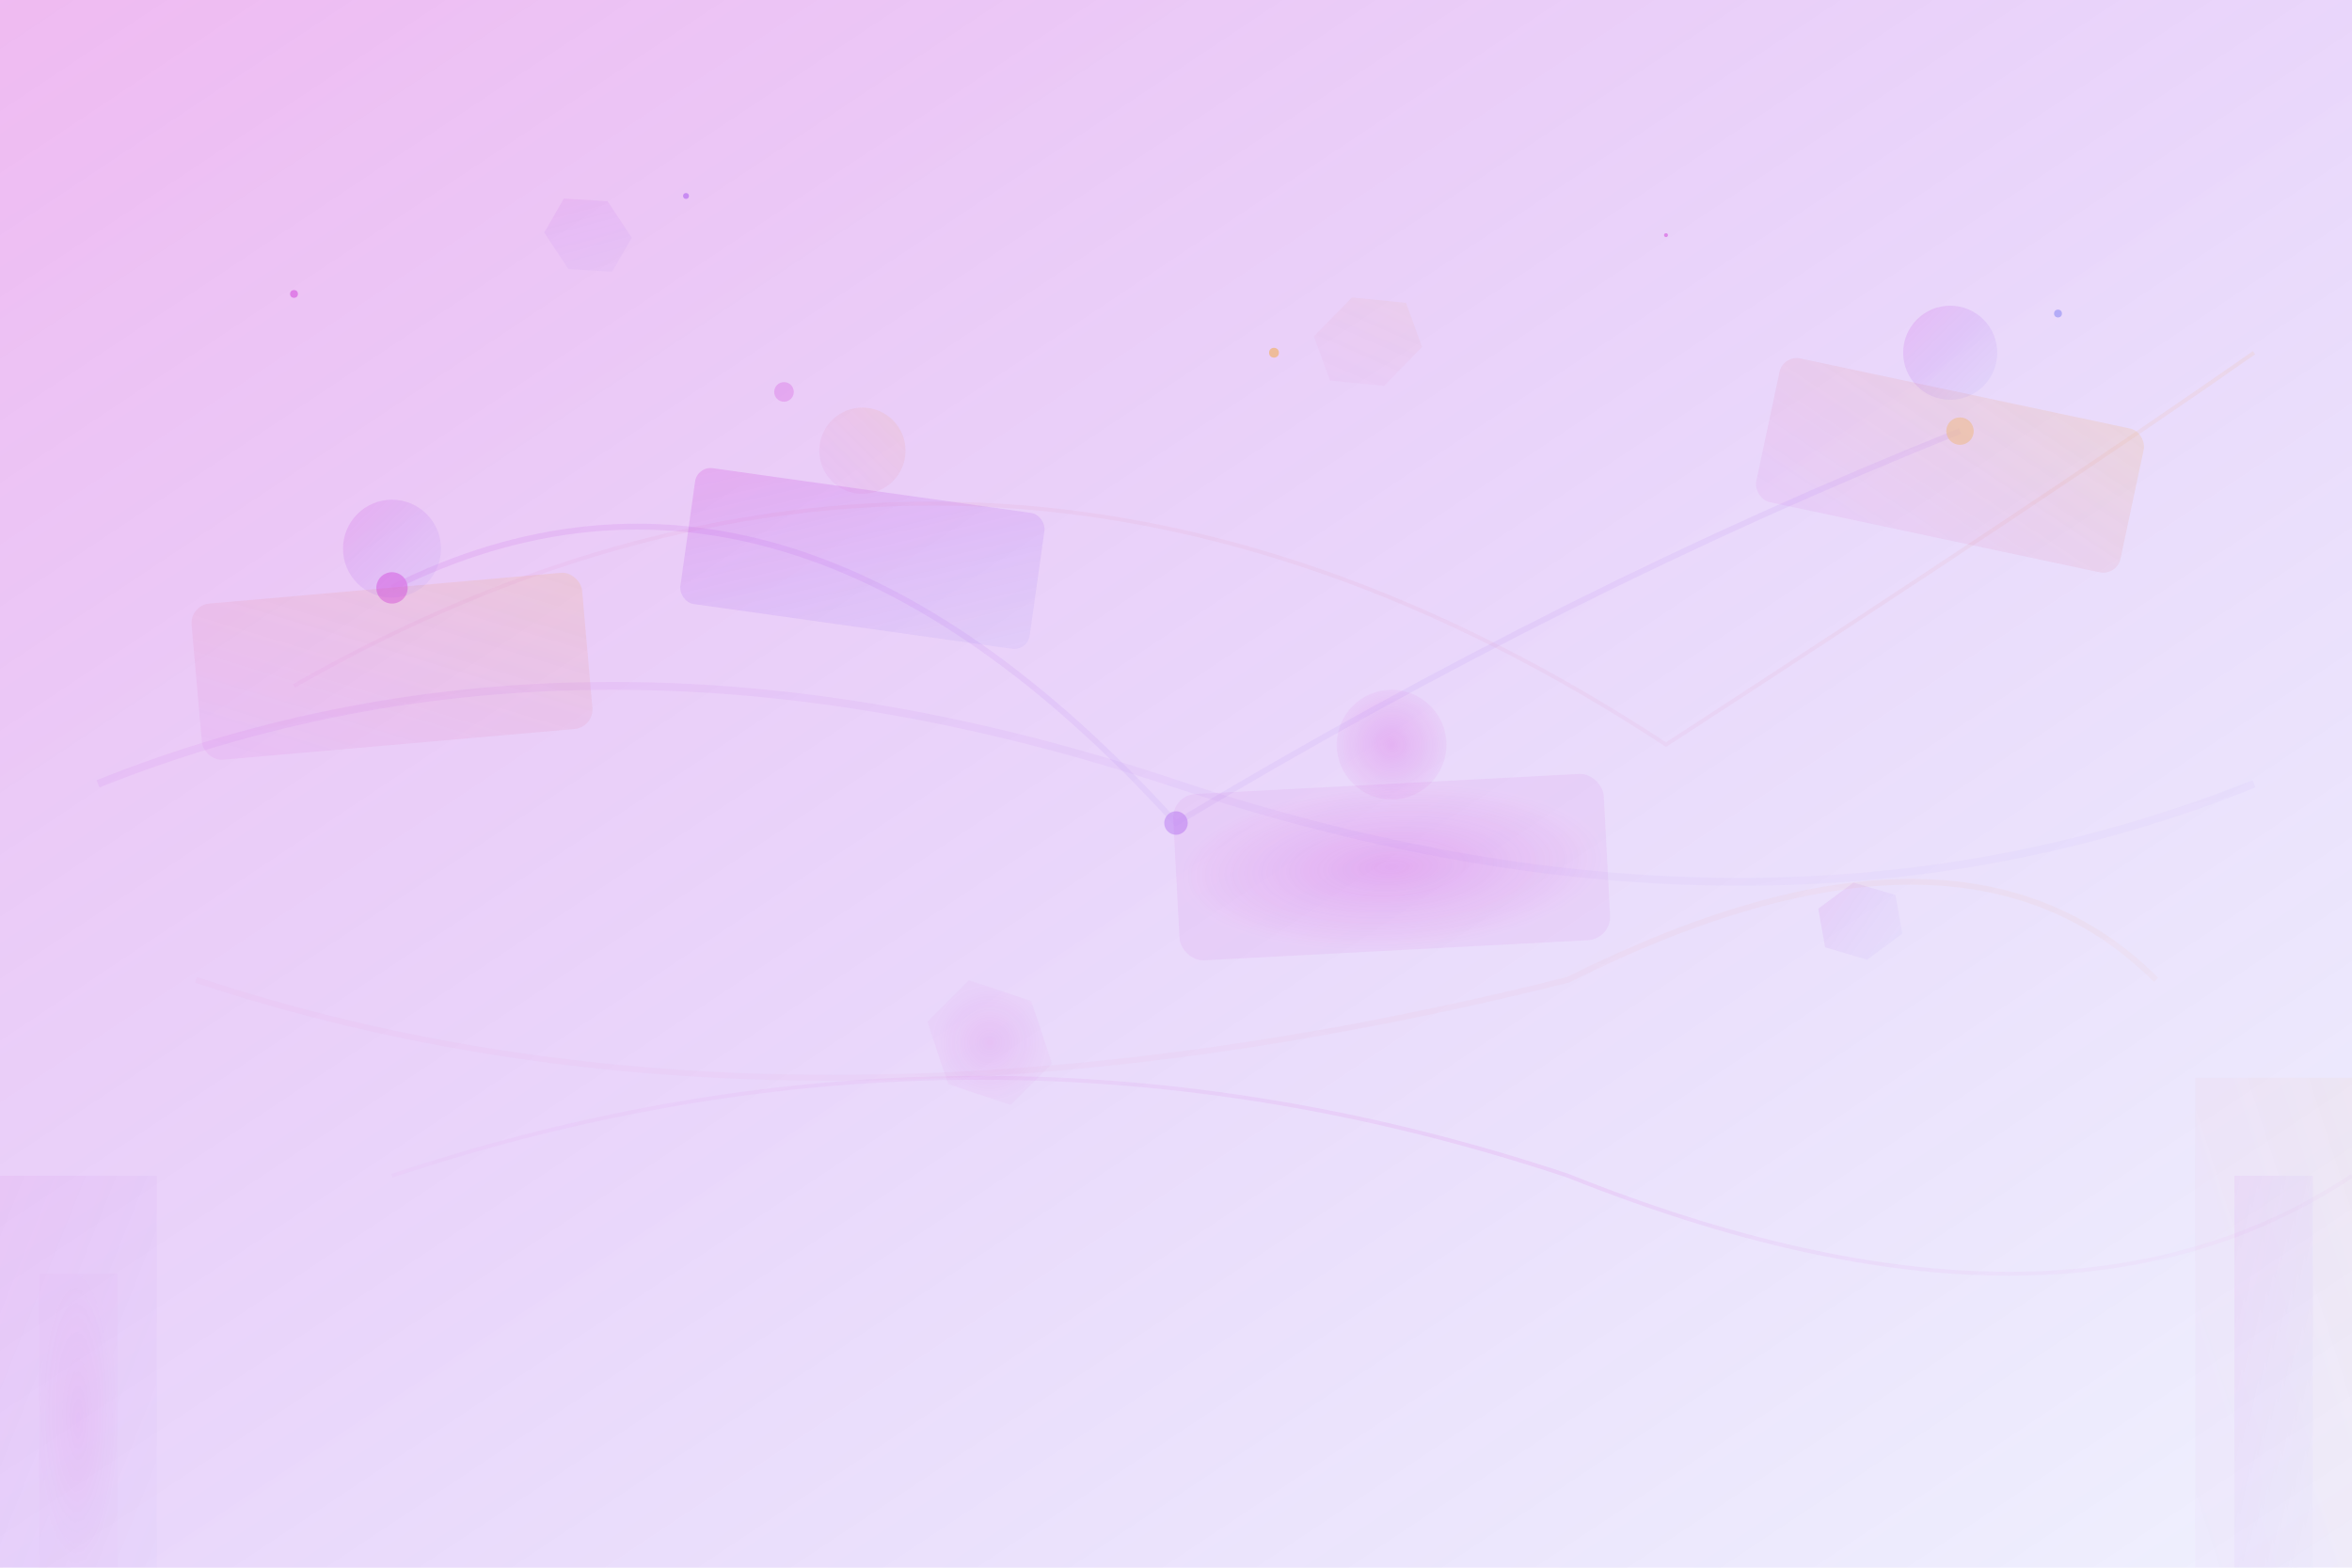 <svg width="1200" height="800" viewBox="0 0 1200 800" fill="none" xmlns="http://www.w3.org/2000/svg">
  <defs>
    <linearGradient id="heroGrad1" x1="0%" y1="0%" x2="100%" y2="100%">
      <stop offset="0%" style="stop-color:#cb19d1;stop-opacity:0.3" />
      <stop offset="50%" style="stop-color:#9333ea;stop-opacity:0.2" />
      <stop offset="100%" style="stop-color:#6366f1;stop-opacity:0.1" />
    </linearGradient>
    <linearGradient id="heroGrad2" x1="100%" y1="0%" x2="0%" y2="100%">
      <stop offset="0%" style="stop-color:#f59e0b;stop-opacity:0.2" />
      <stop offset="100%" style="stop-color:#cb19d1;stop-opacity:0.1" />
    </linearGradient>
    <radialGradient id="heroRadial" cx="50%" cy="50%" r="50%">
      <stop offset="0%" style="stop-color:#cb19d1;stop-opacity:0.4" />
      <stop offset="100%" style="stop-color:#cb19d1;stop-opacity:0.1" />
    </radialGradient>
  </defs>
  
  <!-- Background elements -->
  <rect width="1200" height="800" fill="url(#heroGrad1)"/>
  
  <!-- Abstract geometric office elements -->
  <!-- Desks and workspace representation -->
  <g opacity="0.6">
    <!-- Modern office desk shapes -->
    <rect x="100" y="300" width="200" height="80" rx="10" fill="url(#heroGrad2)" transform="rotate(-5 200 340)"/>
    <rect x="350" y="250" width="180" height="70" rx="8" fill="url(#heroGrad1)" transform="rotate(8 440 285)"/>
    <rect x="600" y="400" width="220" height="85" rx="12" fill="url(#heroRadial)" transform="rotate(-3 710 442)"/>
    <rect x="900" y="200" width="190" height="75" rx="9" fill="url(#heroGrad2)" transform="rotate(12 995 237)"/>
  </g>
  
  <!-- Abstract chair representations -->
  <g opacity="0.5">
    <circle cx="200" cy="280" r="25" fill="url(#heroGrad1)"/>
    <circle cx="440" cy="230" r="22" fill="url(#heroGrad2)"/>
    <circle cx="710" cy="380" r="28" fill="url(#heroRadial)"/>
    <circle cx="995" cy="180" r="24" fill="url(#heroGrad1)"/>
  </g>
  
  <!-- Technology and connectivity elements -->
  <g opacity="0.4">
    <!-- Network connections -->
    <path d="M200 300 Q400 200 600 420 Q800 300 1000 220" stroke="url(#heroGrad1)" stroke-width="3" fill="none"/>
    <path d="M150 350 Q500 150 850 380 Q1050 250 1150 180" stroke="url(#heroGrad2)" stroke-width="2" fill="none"/>
    
    <!-- Digital nodes -->
    <circle cx="200" cy="300" r="8" fill="#cb19d1" opacity="0.8"/>
    <circle cx="600" cy="420" r="6" fill="#9333ea" opacity="0.7"/>
    <circle cx="1000" cy="220" r="7" fill="#f59e0b" opacity="0.6"/>
    <circle cx="400" cy="200" r="5" fill="#cb19d1" opacity="0.5"/>
  </g>
  
  <!-- Floating abstract elements representing innovation -->
  <g opacity="0.3">
    <!-- Hexagonal innovation patterns -->
    <polygon points="300,100 320,110 320,130 300,140 280,130 280,110" fill="url(#heroGrad1)" transform="rotate(30 300 120)"/>
    <polygon points="700,150 725,162 725,186 700,198 675,186 675,162" fill="url(#heroGrad2)" transform="rotate(-20 700 180)"/>
    <polygon points="500,500 530,515 530,545 500,560 470,545 470,515" fill="url(#heroRadial)" transform="rotate(45 500 537)"/>
    <polygon points="950,450 970,460 970,480 950,490 930,480 930,460" fill="url(#heroGrad1)" transform="rotate(-10 950 475)"/>
  </g>
  
  <!-- Flowing lines representing workflow and efficiency -->
  <g opacity="0.25">
    <path d="M50 400 Q300 300 600 400 Q900 500 1150 400" stroke="url(#heroGrad1)" stroke-width="4" fill="none"/>
    <path d="M100 500 Q400 600 800 500 Q1000 400 1100 500" stroke="url(#heroGrad2)" stroke-width="3" fill="none"/>
    <path d="M200 600 Q500 500 800 600 Q1050 700 1200 600" stroke="url(#heroRadial)" stroke-width="2" fill="none"/>
  </g>
  
  <!-- Modern building/office structure silhouettes -->
  <g opacity="0.2">
    <rect x="0" y="600" width="80" height="200" fill="url(#heroGrad1)"/>
    <rect x="1120" y="550" width="80" height="250" fill="url(#heroGrad2)"/>
    <rect x="20" y="650" width="40" height="150" fill="url(#heroRadial)"/>
    <rect x="1140" y="600" width="40" height="200" fill="url(#heroGrad1)"/>
  </g>
  
  <!-- Particle system representing energy and movement -->
  <g opacity="0.4">
    <circle cx="150" cy="150" r="2" fill="#cb19d1">
      <animate attributeName="cy" values="150;130;150" dur="3s" repeatCount="indefinite"/>
    </circle>
    <circle cx="350" cy="100" r="1.5" fill="#9333ea">
      <animate attributeName="cy" values="100;80;100" dur="4s" repeatCount="indefinite"/>
    </circle>
    <circle cx="650" cy="180" r="2.5" fill="#f59e0b">
      <animate attributeName="cy" values="180;160;180" dur="3.5s" repeatCount="indefinite"/>
    </circle>
    <circle cx="850" cy="120" r="1" fill="#cb19d1">
      <animate attributeName="cy" values="120;100;120" dur="2.8s" repeatCount="indefinite"/>
    </circle>
    <circle cx="1050" cy="160" r="2" fill="#6366f1">
      <animate attributeName="cy" values="160;140;160" dur="3.2s" repeatCount="indefinite"/>
    </circle>
  </g>
</svg>
